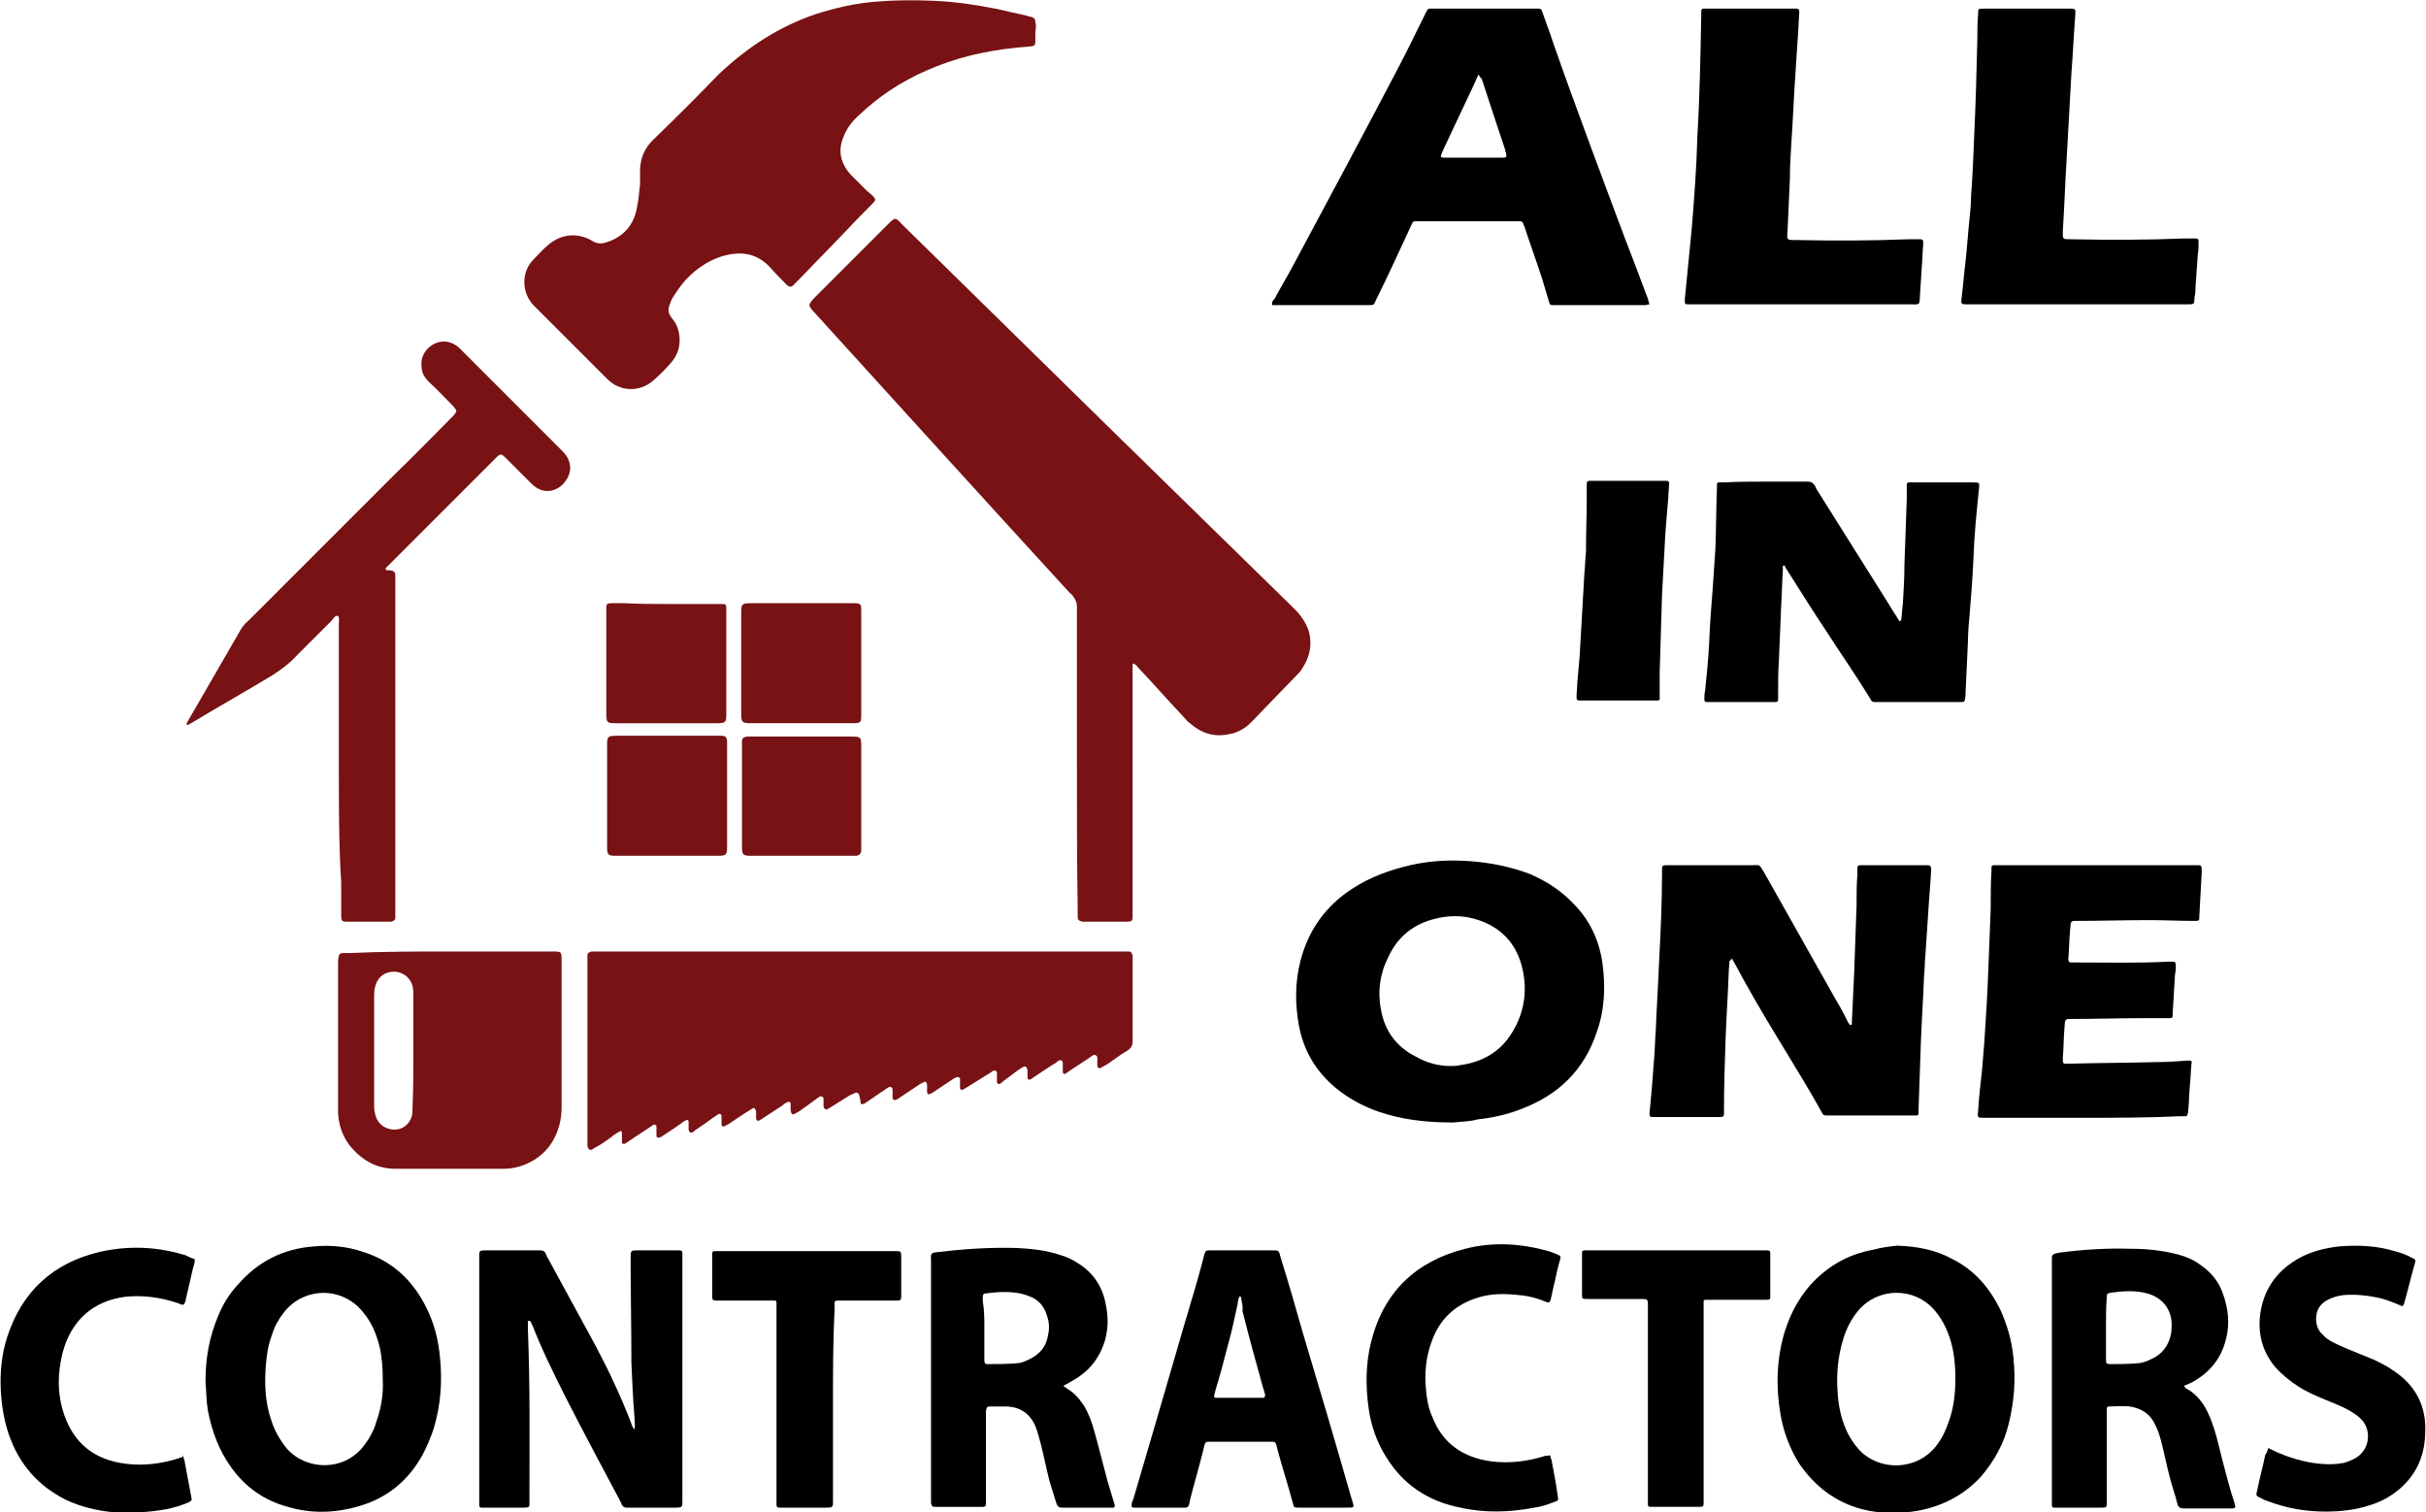 <?xml version="1.0" encoding="utf-8"?>
<!-- Generator: Adobe Illustrator 25.4.1, SVG Export Plug-In . SVG Version: 6.00 Build 0)  -->
<svg version="1.1" id="Layer_1" xmlns="http://www.w3.org/2000/svg" xmlns:xlink="http://www.w3.org/1999/xlink" x="0px" y="0px"
	 viewBox="0 0 309.3 192.8" style="enable-background:new 0 0 309.3 192.8;" xml:space="preserve">
<style type="text/css">
	.st0{fill:#781215;}
</style>
<path class="st0" d="M137.3,97c0-6.3,0-12.7,0-19c0-0.2,0-0.5,0-0.7c0-0.5-0.2-0.9-0.5-1.3c-0.1-0.1-0.2-0.3-0.4-0.4
	c-10.9-11.9-21.7-23.8-32.6-35.8c-0.8-0.9-0.8-0.9,0-1.8c3.2-3.2,6.3-6.3,9.5-9.5c0.8-0.8,0.9-0.8,1.6,0
	c8.9,8.7,17.7,17.4,26.6,26.1c7.7,7.5,15.3,15,23,22.5c0.3,0.3,0.6,0.6,0.9,0.9c0.7,0.8,1.2,1.6,1.5,2.6c0.4,1.6,0.1,3.1-0.8,4.5
	c-0.2,0.4-0.5,0.7-0.8,1c-1.9,2-3.9,4-5.8,6c-0.8,0.8-1.7,1.3-2.8,1.5c-1.9,0.4-3.5-0.1-5-1.4c-0.3-0.2-0.5-0.5-0.7-0.7
	c-2-2.1-3.9-4.3-5.9-6.4c-0.1-0.1-0.2-0.3-0.4-0.4c-0.1-0.1-0.2-0.1-0.2-0.1c-0.1,0-0.1,0.1-0.1,0.2c0,0.2,0,0.4,0,0.6
	c0,10.2,0,20.3,0,30.5c0,0.3,0,0.6,0,0.9c0,0.6-0.1,0.7-0.7,0.7c-0.2,0-0.4,0-0.6,0c-1.5,0-3.1,0-4.6,0c-0.2,0-0.3,0-0.5,0
	c-0.4-0.1-0.6-0.2-0.6-0.6c0-0.3,0-0.6,0-0.9C137.3,109.8,137.3,103.4,137.3,97C137.3,97,137.3,97,137.3,97z"/>
<path class="st0" d="M109.5,121.3c11.3,0,22.6,0,33.8,0c0.2,0,0.4,0,0.6,0c0.3,0,0.4,0.2,0.5,0.5c0,0.2,0,0.4,0,0.6
	c0,3.3,0,6.7,0,10c0,0.1,0,0.2,0,0.4c0,0.5-0.2,0.8-0.6,1.1c-0.7,0.4-1.4,0.9-2.1,1.4c-0.4,0.3-0.9,0.6-1.3,0.8
	c-0.3,0.2-0.5,0-0.5-0.3c0-0.3,0-0.7,0-1c0-0.2-0.3-0.4-0.5-0.3c-0.1,0.1-0.2,0.1-0.3,0.2c-1,0.7-2,1.3-3,2
	c-0.1,0.1-0.2,0.1-0.3,0.2c-0.1,0.1-0.3-0.1-0.3-0.2c0-0.2,0-0.4,0-0.6c0-0.2,0-0.4,0-0.6c0-0.3-0.3-0.4-0.5-0.3
	c-0.1,0.1-0.3,0.2-0.4,0.3c-1,0.6-2,1.3-2.9,1.9c-0.1,0.1-0.2,0.1-0.3,0.2c-0.2,0.1-0.4,0-0.4-0.2c0-0.2,0-0.3,0-0.5
	c0-0.1,0-0.3,0-0.4c0-0.2-0.1-0.4-0.2-0.5c-0.2-0.1-0.3,0-0.5,0.1c-0.8,0.5-1.5,1.1-2.2,1.6c-0.2,0.1-0.3,0.3-0.5,0.4
	c-0.3,0.2-0.5,0.1-0.5-0.3c0-0.2,0-0.4,0-0.6c0-0.3,0.1-0.6-0.2-0.7c-0.3-0.1-0.5,0.2-0.7,0.3c-1,0.6-1.9,1.2-2.9,1.8
	c-0.2,0.1-0.3,0.2-0.5,0.3c-0.2,0.1-0.4,0-0.4-0.2c0-0.2,0-0.5,0-0.7c0-0.2,0-0.3,0-0.5c0-0.1-0.2-0.2-0.4-0.2
	c-0.1,0.1-0.3,0.1-0.4,0.2c-0.9,0.6-1.8,1.2-2.7,1.8c-0.1,0.1-0.2,0.1-0.2,0.1c-0.3,0.2-0.5,0.1-0.5-0.2c0-0.3,0-0.6,0-0.8
	c0-0.1,0-0.3-0.1-0.4c0-0.1-0.2-0.1-0.2-0.1c-0.2,0.1-0.4,0.2-0.6,0.3c-0.9,0.6-1.8,1.2-2.7,1.8c-0.1,0.1-0.3,0.2-0.4,0.2
	c-0.1,0.1-0.4,0-0.4-0.2c0-0.4,0-0.7,0-1.1c0-0.3-0.3-0.4-0.5-0.3c-0.3,0.2-0.6,0.4-0.9,0.6c-0.6,0.4-1.3,0.9-1.9,1.3
	c-0.1,0.1-0.2,0.1-0.3,0.2c-0.3,0.1-0.5,0.1-0.5-0.2c0-0.2,0-0.4-0.1-0.6c0-0.1,0-0.2-0.1-0.4c-0.1-0.2-0.2-0.2-0.4-0.2
	c-0.2,0.1-0.4,0.2-0.7,0.3c-0.8,0.5-1.6,1-2.4,1.5c-0.2,0.1-0.3,0.2-0.5,0.3c-0.2,0.1-0.4,0-0.5-0.3c0-0.3,0-0.7,0-1
	c0-0.3-0.3-0.4-0.5-0.3c-0.6,0.4-1.2,0.9-1.8,1.3c-0.4,0.3-0.8,0.6-1.2,0.8c-0.5,0.3-0.6,0.2-0.7-0.4c0-0.3,0-0.6,0-0.8
	c0-0.2-0.2-0.3-0.4-0.2c-0.2,0.1-0.4,0.2-0.6,0.4c-0.9,0.6-1.7,1.1-2.6,1.7c-0.1,0.1-0.2,0.1-0.3,0.2c-0.3,0.2-0.5,0-0.5-0.3
	c0-0.3,0-0.6,0-0.8c0-0.1-0.1-0.3-0.2-0.4c-0.1-0.1-0.3,0-0.4,0.1c-1,0.6-2,1.3-2.9,1.9c-0.2,0.1-0.4,0.2-0.6,0.3
	c-0.1,0.1-0.3-0.1-0.3-0.2c0-0.3,0-0.7,0-1c0-0.4-0.2-0.5-0.5-0.3c-0.8,0.5-1.5,1.1-2.3,1.6c-0.3,0.2-0.6,0.4-0.8,0.6
	c-0.3,0.2-0.5,0.1-0.6-0.3c0-0.3,0-0.7,0-1c0-0.2-0.2-0.3-0.3-0.2c-0.2,0.1-0.4,0.2-0.5,0.3c-0.8,0.6-1.6,1.1-2.5,1.7
	c-0.1,0.1-0.3,0.2-0.4,0.2c-0.2,0.1-0.4,0-0.4-0.2c0-0.2,0-0.5,0-0.7c0-0.2,0-0.3,0-0.5c0-0.2-0.3-0.3-0.4-0.2
	c-0.1,0.1-0.2,0.1-0.3,0.2c-1,0.7-2,1.3-3,2c-0.1,0.1-0.2,0.1-0.3,0.2c-0.2,0.1-0.4,0-0.4-0.2c0-0.4,0-0.7,0-1.1
	c0-0.3-0.1-0.4-0.4-0.2c-0.3,0.2-0.7,0.4-1,0.7c-0.7,0.5-1.4,1-2.2,1.4c-0.1,0.1-0.3,0.2-0.4,0.2c-0.1,0-0.2-0.1-0.3-0.2
	c-0.1-0.1,0-0.2-0.1-0.3c0-0.2,0-0.4,0-0.6c0-7.7,0-15.3,0-23c0-0.2,0-0.5,0-0.7c0-0.3,0.2-0.4,0.5-0.5c0.2,0,0.4,0,0.6,0
	C86.8,121.3,98.1,121.3,109.5,121.3C109.5,121.3,109.5,121.3,109.5,121.3z"/>
<path class="st0" d="M132,4c0,0.5,0,0.9,0,1.4c0,0.3-0.2,0.5-0.5,0.5c-0.7,0.1-1.4,0.1-2.1,0.2c-3.9,0.4-7.7,1.3-11.3,2.9
	c-3.2,1.4-6.1,3.3-8.6,5.7c-0.8,0.7-1.5,1.6-1.9,2.6c-0.8,1.8-0.5,3.4,0.8,4.9c0.7,0.7,1.4,1.4,2.1,2.1c0.2,0.2,0.5,0.4,0.7,0.6
	c0.5,0.5,0.5,0.6,0,1.1c-1.1,1.1-2.2,2.2-3.2,3.3c-2.1,2.2-4.2,4.3-6.3,6.5c-0.2,0.2-0.4,0.4-0.6,0.6c-0.2,0.2-0.4,0.2-0.7,0
	c-0.1-0.1-0.3-0.3-0.4-0.4c-0.6-0.6-1.2-1.2-1.8-1.9c-1.4-1.5-3-2-5-1.7c-2.3,0.4-4.2,1.6-5.8,3.3c-0.6,0.7-1.1,1.4-1.6,2.2
	c-0.2,0.3-0.3,0.6-0.4,0.9c-0.3,0.7-0.2,1.2,0.3,1.8c0.5,0.6,0.8,1.3,0.9,2.1c0.2,1.4-0.2,2.6-1.1,3.6c-0.7,0.8-1.4,1.5-2.2,2.2
	c-1.7,1.5-4.2,1.5-5.9-0.2c-3.1-3.1-6.2-6.2-9.3-9.3c-1.6-1.6-1.7-4.3-0.1-5.9c0.6-0.6,1.2-1.3,1.8-1.8c1.7-1.5,3.8-1.7,5.7-0.6
	c0.6,0.4,1.2,0.4,1.8,0.2c2.2-0.7,3.5-2.2,3.9-4.4c0.2-1,0.3-2,0.4-3c0-0.6,0-1.1,0-1.7c0-1.6,0.6-3,1.8-4.1
	c2.8-2.7,5.5-5.4,8.2-8.2C95.3,6,99.3,3.4,104,1.8c2.5-0.8,5.1-1.4,7.8-1.6c2.4-0.2,4.8-0.2,7.2-0.1c2.7,0.1,5.3,0.5,7.9,1
	c1.3,0.3,2.7,0.6,4,0.9c0.2,0.1,0.5,0.1,0.7,0.2c0.3,0.1,0.4,0.3,0.4,0.6C132.1,3.2,132.1,3.6,132,4C132.1,4,132,4,132,4z"/>
<path d="M210.3,38.8c-0.2,0-0.4,0.1-0.6,0.1c-3.8,0-7.6,0-11.4,0c-0.1,0-0.2,0-0.3,0c-0.4,0-0.4-0.1-0.5-0.4c-0.3-1-0.6-2-0.9-3
	c-0.7-2.2-1.5-4.3-2.2-6.5c-0.1-0.2-0.1-0.3-0.2-0.5c-0.1-0.2-0.2-0.3-0.4-0.3c-0.2,0-0.4,0-0.6,0c-4.1,0-8.2,0-12.2,0
	c-0.9,0-0.8-0.1-1.2,0.8c-1.4,3-2.8,6.1-4.3,9.1c-0.4,0.8-0.2,0.8-1.1,0.8c-3.9,0-7.7,0-11.6,0c-0.2,0-0.4,0-0.6,0
	c-0.1-0.4,0.1-0.6,0.3-0.8c0.8-1.5,1.7-3,2.5-4.5c4.5-8.4,9-16.8,13.4-25.2c1.1-2.1,2.1-4.2,3.2-6.4c0.1-0.2,0.2-0.4,0.3-0.6
	c0.1-0.2,0.2-0.3,0.4-0.3c0.2,0,0.4,0,0.6,0c4.3,0,8.6,0,12.9,0c0,0,0.1,0,0.1,0c0.6,0,0.6,0,0.8,0.6c0.4,1.2,0.9,2.4,1.3,3.7
	c2.9,8.3,6,16.5,9.1,24.8c1,2.6,2,5.2,3,7.9C210.1,38.2,210.2,38.5,210.3,38.8z M188.5,9.5c-0.2,0.4-0.3,0.6-0.4,0.9
	c-1.1,2.3-2.2,4.7-3.3,7c-0.3,0.7-0.7,1.4-1,2.2c-0.2,0.4-0.1,0.5,0.3,0.5c2.5,0,5,0,7.5,0c0.5,0,0.5-0.1,0.4-0.6
	c0-0.1-0.1-0.2-0.1-0.4c-1-3-2-6-3-9.1C188.7,9.9,188.7,9.8,188.5,9.5z"/>
<path d="M220.5,122.5c0,0.5-0.1,1-0.1,1.5c-0.1,2.8-0.3,5.7-0.4,8.5c-0.1,3-0.2,5.9-0.2,8.9c0,1.1,0.1,1-1.1,1c-2.4,0-4.9,0-7.3,0
	c-0.3,0-0.6,0-0.8,0c-0.2,0-0.3-0.1-0.3-0.4c0.1-1.1,0.2-2.2,0.3-3.3c0.1-1.3,0.2-2.6,0.3-3.9c0.1-1.1,0.1-2.3,0.2-3.4
	c0.1-2.8,0.3-5.6,0.4-8.3c0.2-3.9,0.4-7.9,0.4-11.9c0-0.2,0-0.3,0-0.5c0-0.3,0.1-0.4,0.5-0.4c1.1,0,2.1,0,3.2,0c2.6,0,5.1,0,7.7,0
	c1.2,0,0.9-0.2,1.6,0.9c3.1,5.5,6.2,11,9.3,16.5c0.5,0.8,0.9,1.6,1.3,2.4c0.1,0.2,0.2,0.4,0.4,0.6c0.3-0.1,0.2-0.2,0.2-0.4
	c0.1-2.1,0.2-4.3,0.3-6.4c0.1-2.8,0.2-5.7,0.3-8.5c0-1.3,0-2.6,0.1-3.9c0-0.2,0-0.5,0-0.7c0-0.5,0.1-0.5,0.6-0.5c0.7,0,1.5,0,2.2,0
	c1.9,0,3.9,0,5.8,0c0.8,0,0.8,0,0.8,0.8c-0.1,1.9-0.3,3.9-0.4,5.8c-0.1,1.5-0.2,3-0.3,4.5c-0.1,1-0.1,2.1-0.2,3.1
	c-0.1,2.8-0.3,5.6-0.4,8.4c-0.1,2.9-0.2,5.7-0.3,8.6c0,0.2,0,0.3,0,0.5c0,0.1-0.1,0.2-0.2,0.2c-0.2,0-0.4,0-0.6,0c-3.5,0-7,0-10.6,0
	c-0.1,0-0.2,0-0.4,0c-0.2,0-0.4-0.1-0.5-0.3c0-0.1-0.1-0.2-0.1-0.2c-1.7-3.1-3.6-6.1-5.4-9.1c-2-3.3-3.9-6.5-5.7-9.9
	c-0.1-0.2-0.2-0.3-0.3-0.5C220.6,122.5,220.5,122.5,220.5,122.5z"/>
<path class="st0" d="M43.2,97.9c0-6.1,0-12.2,0-18.4c0-0.3,0.1-0.7-0.1-1c-0.5,0-0.6,0.4-0.8,0.6c-1.5,1.5-3,3-4.5,4.5
	c-0.9,1-2,1.8-3.1,2.5c-3.3,2-6.7,3.9-10,5.9c-0.2,0.1-0.5,0.3-0.7,0.4c0,0-0.1,0-0.2,0c0,0,0-0.1,0-0.2c0.1-0.2,0.3-0.5,0.4-0.7
	c2.1-3.6,4.2-7.3,6.3-10.9c0.3-0.6,0.7-1.1,1.2-1.5c6.3-6.3,12.5-12.5,18.8-18.8c2.3-2.2,4.5-4.5,6.8-6.8c0.2-0.2,0.3-0.3,0.5-0.5
	c0.5-0.6,0.5-0.6,0-1.2c-1-1-2-2.1-3.1-3.1c-0.4-0.4-0.8-0.9-0.9-1.5c-0.1-0.5-0.1-1,0-1.5c0.5-1.8,2.9-3.1,4.8-1.3
	c0.6,0.6,1.3,1.3,1.9,1.9c3.7,3.7,7.3,7.3,11,11c0.3,0.3,0.5,0.5,0.7,0.8c0.8,1.2,0.6,2.5-0.4,3.6c-1,1-2.4,1.2-3.5,0.4
	c-0.3-0.2-0.5-0.4-0.7-0.6c-1-1-2.1-2.1-3.1-3.1c-0.6-0.6-0.7-0.6-1.3,0c-4.5,4.5-9,9-13.6,13.6c-0.1,0.1-0.3,0.3-0.4,0.4
	c-0.1,0.1,0,0.3,0.1,0.3c0.1,0,0.2,0,0.4,0c0.6,0.1,0.7,0.2,0.7,0.8c0,1.6,0,3.2,0,4.7c0,12.5,0,25,0,37.5c0,0.4,0,0.9,0,1.3
	c0,0.3-0.2,0.4-0.5,0.5c-0.2,0-0.4,0-0.6,0c-1.6,0-3.2,0-4.8,0c-0.1,0-0.2,0-0.3,0c-0.6,0-0.7-0.1-0.7-0.8c0-1.4,0-2.8,0-4.2
	C43.2,107.8,43.2,102.8,43.2,97.9C43.2,97.9,43.2,97.9,43.2,97.9z"/>
<path d="M185.3,143.1c-3.7,0-6.7-0.4-9.6-1.4c-2-0.7-3.8-1.7-5.4-3c-2.5-2.1-4.1-4.7-4.7-8c-0.5-2.7-0.5-5.5,0.2-8.2
	c1-3.9,3.2-7,6.6-9.2c2.3-1.5,4.8-2.4,7.4-3c2.6-0.6,5.2-0.7,7.8-0.5c2.5,0.2,5,0.7,7.4,1.6c2.1,0.9,4,2.1,5.6,3.8
	c2.1,2.1,3.3,4.7,3.7,7.6c0.4,2.9,0.3,5.9-0.7,8.7c-1.6,4.9-4.9,8.1-9.7,9.9c-1.8,0.7-3.6,1.1-5.5,1.3
	C187.4,143,186,143,185.3,143.1z M184.9,135.9c0.4,0,0.8,0,1.2-0.1c2.9-0.4,5.2-1.7,6.7-4.2c1.6-2.6,2-5.5,1.2-8.5
	c-0.8-3-2.8-5-5.8-5.9c-1.3-0.4-2.7-0.5-4.1-0.3c-3.3,0.5-5.7,2.1-7.1,5.1c-1.1,2.2-1.4,4.5-0.9,6.9c0.5,2.6,2,4.6,4.4,5.8
	C181.9,135.5,183.4,135.9,184.9,135.9z"/>
<path d="M225,61.4c1.4,0,2.8,0,4.3,0c0.4,0,0.8,0,1.2,0c0.3,0,0.6,0.1,0.8,0.4c0.1,0.1,0.2,0.3,0.2,0.4c3.1,4.9,6.2,9.9,9.3,14.8
	c0.4,0.7,0.9,1.4,1.3,2.1c0,0,0.1,0.1,0.1,0.1c0.1,0,0.1-0.1,0.2-0.2c0.1-0.7,0.1-1.4,0.2-2c0.1-1.6,0.2-3.3,0.2-4.9
	c0.1-2.8,0.2-5.6,0.3-8.4c0-0.6,0-1.3,0-1.9c0-0.2,0.1-0.3,0.3-0.3c0.2,0,0.3,0,0.5,0c2.5,0,5.1,0,7.6,0c0.9,0,0.9,0,0.8,0.9
	c-0.3,2.9-0.6,5.8-0.7,8.8c-0.1,2.4-0.3,4.9-0.5,7.3c-0.1,1.1-0.2,2.2-0.2,3.3c-0.1,2.1-0.2,4.3-0.3,6.4c0,0.3,0,0.7-0.1,1
	c0,0.2-0.1,0.3-0.4,0.3c-0.2,0-0.4,0-0.6,0c-3.4,0-6.7,0-10.1,0c-0.1,0-0.2,0-0.4,0c-0.2,0-0.4-0.1-0.5-0.3c0-0.1-0.1-0.2-0.1-0.2
	c-1.7-2.8-3.6-5.5-5.4-8.3c-1.8-2.7-3.5-5.4-5.2-8.1c-0.1-0.1-0.2-0.3-0.2-0.4c0-0.1-0.2-0.1-0.2-0.1c-0.1,0-0.1,0.1-0.1,0.2
	c0,0.2,0,0.3,0,0.5c-0.1,1.4-0.1,2.8-0.2,4.2c-0.1,2.4-0.2,4.8-0.3,7.2c-0.1,1.4-0.1,2.8-0.1,4.3c0,0.2,0,0.5,0,0.7
	c0,0.2-0.1,0.3-0.3,0.3c-0.2,0-0.3,0-0.5,0c-2.6,0-5.2,0-7.8,0c-0.2,0-0.3,0-0.5,0c-0.2,0-0.3-0.1-0.3-0.3c0-0.4,0-0.8,0.1-1.2
	c0.2-2,0.4-3.9,0.5-5.9c0.1-2.5,0.3-5.1,0.5-7.6c0.1-1.5,0.2-3,0.3-4.5c0.1-2.6,0.1-5.2,0.2-7.8c0-0.2,0-0.3,0-0.5
	c0-0.1,0.1-0.2,0.2-0.2c0.2,0,0.5,0,0.7,0C221.6,61.4,223.3,61.4,225,61.4C225,61.4,225,61.4,225,61.4z"/>
<path class="st0" d="M57.5,121.3c4.1,0,8.2,0,12.3,0c0.2,0,0.4,0,0.6,0c1.2,0,1.2,0,1.2,1.2c0,6.2,0,12.5,0,18.7
	c0,0.8-0.1,1.5-0.3,2.3c-0.6,2.1-1.8,3.7-3.8,4.7c-1,0.5-2.1,0.8-3.3,0.8c-4.6,0-9.2,0-13.8,0c-2.3,0-4.1-1-5.6-2.7
	c-1.1-1.3-1.6-2.8-1.7-4.4c0-0.2,0-0.5,0-0.7c0-6.1,0-12.2,0-18.3c0-0.3,0-0.7,0.1-1c0-0.2,0.2-0.4,0.4-0.4c0.3,0,0.6,0,0.9,0
	C49,121.3,53.2,121.3,57.5,121.3z M52.7,134C52.7,134,52.7,134,52.7,134c0-2.4,0-4.8,0-7.1c0-0.5,0-1-0.2-1.5
	c-0.5-1.2-1.8-1.8-3.1-1.4c-0.9,0.3-1.4,1-1.6,1.9c-0.1,0.4-0.1,0.9-0.1,1.3c0,4.5,0,9.1,0,13.6c0,0.4,0,0.7,0.1,1.1
	c0.2,1.2,1.1,2,2.3,2.1c1.1,0.1,2.1-0.6,2.4-1.7c0.1-0.4,0.1-0.8,0.1-1.2C52.7,138.8,52.7,136.4,52.7,134z"/>
<path d="M265.5,142.5c-4.2,0-8.3,0-12.5,0c-0.9,0-0.9,0-0.8-0.9c0.1-1.7,0.3-3.4,0.5-5.2c0.1-1.2,0.2-2.5,0.3-3.7
	c0.2-3.1,0.4-6.1,0.5-9.2c0.1-2.5,0.2-5.1,0.3-7.6c0-1.6,0-3.3,0.1-4.9c0-0.1,0-0.2,0-0.4c0-0.2,0.1-0.3,0.3-0.3c0.3,0,0.6,0,0.8,0
	c4.7,0,9.4,0,14.1,0c3.5,0,7,0,10.6,0c1.1,0,1-0.1,1,1c-0.1,1.8-0.2,3.6-0.3,5.5c0,0.6,0,0.6-0.7,0.6c-1.9,0-3.8-0.1-5.7-0.1
	c-3.1,0-6.2,0.1-9.3,0.1c-0.1,0-0.2,0-0.3,0c-0.2,0-0.3,0.1-0.4,0.3c0,0.4-0.1,0.8-0.1,1.2c-0.1,1.1-0.1,2.2-0.2,3.3
	c0,0.4,0.1,0.5,0.4,0.5c0.2,0,0.5,0,0.7,0c3.9,0,7.7,0.1,11.6-0.1c0.2,0,0.4,0,0.6,0c0.3,0,0.4,0.1,0.4,0.5c0,0.4,0,0.7-0.1,1.1
	c-0.1,1.7-0.2,3.3-0.3,5c0,0.6,0,0.6-0.6,0.6c-1.2,0-2.3,0-3.5,0c-2.8,0-5.7,0.1-8.5,0.1c-1.2,0-1.1-0.1-1.2,1.2
	c-0.1,1.2-0.1,2.5-0.2,3.7c0,0.2,0,0.3,0,0.5c0,0.2,0.1,0.3,0.3,0.3c0.2,0,0.4,0,0.6,0c3.7-0.1,7.4-0.1,11-0.2
	c1.4,0,2.7-0.1,4.1-0.2c0.4,0,0.5,0.1,0.4,0.4c-0.1,0.9-0.1,1.8-0.2,2.7c-0.1,1-0.1,2.1-0.2,3.1c0,0.2,0,0.4-0.1,0.6
	c0,0.2-0.1,0.3-0.3,0.3c-0.2,0-0.4,0-0.6,0C273.8,142.5,269.7,142.5,265.5,142.5C265.5,142.5,265.5,142.5,265.5,142.5z"/>
<path d="M67.3,168.4c0,0.3,0,0.7,0,1c0.3,7.3,0.2,14.5,0.2,21.8c0,1,0.1,1-0.9,1c-1.5,0-3.1,0-4.6,0c-0.2,0-0.4,0-0.6,0
	c-0.2,0-0.3-0.1-0.3-0.3c0-0.2,0-0.5,0-0.7c0-10.2,0-20.5,0-30.7c0-1.1-0.1-1.1,1-1.1c2.1,0,4.2,0,6.3,0c0.1,0,0.2,0,0.4,0
	c0.4,0,0.7,0.1,0.8,0.5c0.1,0.1,0.1,0.3,0.2,0.4c2,3.7,4.1,7.5,6.1,11.2c1.7,3.2,3.3,6.6,4.6,10c0.1,0.2,0.1,0.5,0.4,0.7
	c0.1-0.5,0-0.9,0-1.4c-0.2-2.4-0.3-4.7-0.4-7.1c0-4.4-0.1-8.9-0.1-13.3c0-1,0-1,1-1c1.5,0,3.1,0,4.6,0c0.2,0,0.4,0,0.6,0
	c0.3,0,0.4,0.1,0.4,0.4c0,0.2,0,0.5,0,0.7c0,10.2,0,20.3,0,30.5c0,1.2,0.1,1.2-1.1,1.2c-1.8,0-3.6,0-5.4,0c-0.2,0-0.5,0-0.7,0
	c-0.1,0-0.3-0.1-0.4-0.2c-0.1-0.1-0.2-0.3-0.2-0.4c-2.4-4.5-4.8-9-7.1-13.5c-1.5-3-3-6-4.2-9.1c-0.1-0.2-0.2-0.4-0.3-0.6
	C67.4,168.4,67.4,168.4,67.3,168.4z"/>
<path d="M229.6,38.8c-4.6,0-9.3,0-13.9,0c-0.1,0-0.2,0-0.3,0c-0.6,0-0.6,0-0.6-0.6c0.3-3.1,0.6-6.1,0.9-9.2
	c0.3-3.8,0.6-7.6,0.7-11.4c0.3-5.2,0.4-10.4,0.5-15.6c0-0.2,0-0.4,0-0.6c0-0.2,0.1-0.3,0.3-0.3c0.2,0,0.4,0,0.6,0
	c3.6,0,7.1,0,10.7,0c0.2,0,0.3,0,0.5,0c0.3,0,0.4,0.1,0.4,0.5c-0.1,1.1-0.1,2.2-0.2,3.3c-0.1,1.5-0.2,3.1-0.3,4.6
	c-0.2,2.8-0.3,5.7-0.5,8.5c-0.1,1.6-0.2,3.2-0.2,4.8c-0.1,2.2-0.2,4.4-0.3,6.7c-0.1,1.1-0.1,1.1,1,1.1c4.8,0.1,9.6,0.1,14.5-0.1
	c0.5,0,0.9,0,1.4,0c0.3,0,0.4,0.1,0.4,0.4c0,0.6-0.1,1.3-0.1,1.9c-0.1,1.5-0.2,3.1-0.3,4.6c-0.1,1.6,0.1,1.4-1.4,1.4
	C238.6,38.8,234.1,38.8,229.6,38.8C229.6,38.8,229.6,38.8,229.6,38.8z"/>
<path d="M264.9,38.8c-4.7,0-9.3,0-14,0c-0.9,0-0.9,0-0.8-0.9c0.2-1.5,0.3-3.1,0.5-4.6c0.2-1.8,0.3-3.6,0.5-5.4
	c0.1-1,0.2-1.9,0.2-2.9c0.2-2.6,0.3-5.2,0.4-7.8c0.2-4.1,0.3-8.2,0.4-12.3c0-1,0-2.1,0.1-3.1c0-0.7,0-0.7,0.7-0.7c1.2,0,2.4,0,3.6,0
	c2.4,0,4.8,0,7.2,0c0.1,0,0.2,0,0.3,0c0.6,0,0.6,0.1,0.6,0.6c-0.2,2.5-0.3,5-0.5,7.5c-0.2,3.6-0.4,7.2-0.6,10.8
	c-0.2,3.1-0.3,6.3-0.5,9.4c0,0,0,0.1,0,0.1c0,1-0.1,1,1,1c4.8,0.1,9.6,0.1,14.5-0.1c0.5,0,0.9,0,1.4,0c0.3,0,0.4,0.1,0.4,0.4
	c0,0.6,0,1.1-0.1,1.7c-0.1,1.4-0.2,2.9-0.3,4.3c0,0.3,0,0.7-0.1,1c-0.1,1,0.1,1-1,1C274.1,38.8,269.5,38.8,264.9,38.8z"/>
<path d="M26.2,176.1c0-3,0.5-5.7,1.6-8.3c0.6-1.5,1.4-2.8,2.5-4c2.6-3,5.8-4.6,9.7-4.9c2.1-0.2,4.3,0,6.3,0.7
	c3.8,1.2,6.4,3.7,8.1,7.2c1,2,1.5,4.1,1.7,6.3c0.3,3,0.1,6-0.8,9c-0.4,1.2-0.9,2.4-1.5,3.5c-1.8,3.2-4.5,5.4-8,6.4
	c-3,0.9-6.1,1-9.1,0.1c-3-0.8-5.4-2.5-7.2-5c-1.6-2.2-2.5-4.7-3-7.3C26.3,178.6,26.3,177.3,26.2,176.1z M48.8,175.9
	c0-1.5-0.1-2.9-0.4-4.2c-0.4-1.6-1-3.1-2.1-4.4c-2.6-3.3-7.5-3.3-10.1,0c-0.7,0.9-1.2,1.8-1.5,2.8c-0.5,1.3-0.7,2.6-0.8,3.9
	c-0.2,2.4-0.1,4.8,0.7,7.1c0.4,1.3,1.1,2.5,2,3.6c2.5,2.8,7.3,2.9,9.8-0.4c0.7-0.9,1.3-2,1.6-3.1C48.6,179.5,48.9,177.7,48.8,175.9z
	"/>
<path d="M241.9,158.8c2.5,0.1,4.8,0.5,7,1.7c2.8,1.4,4.7,3.6,6.1,6.4c0.9,2,1.5,4,1.7,6.2c0.3,2.8,0.1,5.6-0.6,8.4
	c-0.6,2.5-1.8,4.7-3.5,6.7c-2.2,2.4-4.9,3.8-8.1,4.4c-2.4,0.4-4.7,0.4-7.1-0.2c-3.4-0.9-6-2.9-8-5.8c-1.2-1.9-2-4-2.4-6.3
	c-0.6-3.5-0.5-7,0.5-10.4c0.8-2.6,2.1-5,4.1-6.9c2.1-2,4.5-3.2,7.3-3.7C240,159,241,158.9,241.9,158.8z M249.3,175.7
	c0-1.3-0.1-2.7-0.4-4c-0.4-1.7-1.1-3.3-2.2-4.6c-2.6-3.1-7.3-3-9.8,0c-0.9,1.1-1.5,2.3-1.9,3.6c-0.7,2.3-0.9,4.6-0.7,7
	c0.1,1.5,0.4,3,1,4.4c0.4,1,1,1.9,1.7,2.7c2.5,2.7,7.2,2.8,9.8-0.4c0.8-1,1.3-2.1,1.7-3.3C249.1,179.4,249.3,177.6,249.3,175.7z"/>
<path d="M135.6,176.7c0.1,0.1,0.3,0.2,0.4,0.3c0.9,0.5,1.6,1.3,2.2,2.2c0.6,1,1,2.1,1.3,3.2c0.6,2.1,1.1,4.2,1.7,6.4
	c0.3,1,0.6,2,0.9,3c0.1,0.2,0,0.4-0.2,0.4c-0.2,0-0.3,0-0.5,0c-1.9,0-3.8,0-5.7,0c-0.1,0-0.2,0-0.3,0c-0.4,0-0.6-0.2-0.7-0.5
	c-0.3-1-0.6-1.9-0.9-2.9c-0.4-1.6-0.7-3.1-1.1-4.7c-0.2-0.8-0.4-1.5-0.7-2.3c-0.7-1.6-1.9-2.4-3.6-2.5c-0.7,0-1.4,0-2.1,0
	c-0.5,0-0.5,0.1-0.6,0.6c0,0.2,0,0.4,0,0.6c0,3.5,0,6.9,0,10.4c0,0.2,0,0.5,0,0.7c0,0.5-0.1,0.5-0.6,0.5c-0.2,0-0.4,0-0.6,0
	c-1.5,0-3.1,0-4.6,0c-0.2,0-0.4,0-0.6,0c-0.5,0-0.5-0.1-0.6-0.5c0-0.2,0-0.4,0-0.6c0-10.1,0-20.1,0-30.2c0-1-0.2-1.1,1.1-1.2
	c3.3-0.4,6.6-0.6,9.9-0.5c1.9,0.1,3.7,0.3,5.5,0.9c0.7,0.2,1.4,0.5,2,0.9c2.1,1.2,3.4,3.1,3.8,5.5c0.3,1.5,0.3,2.9-0.1,4.4
	c-0.7,2.4-2.1,4.1-4.3,5.3c-0.2,0.1-0.5,0.3-0.7,0.4C135.6,176.6,135.6,176.7,135.6,176.7z M125.5,169.3
	C125.5,169.3,125.5,169.3,125.5,169.3c0,1.4,0,2.7,0,4.1c0,0.4,0.1,0.5,0.4,0.5c1.2,0,2.4,0,3.6-0.1c0.7,0,1.3-0.3,1.9-0.6
	c1.2-0.6,2-1.6,2.2-2.9c0.2-0.8,0.2-1.7-0.1-2.5c-0.3-1.1-0.9-1.9-1.9-2.4c-0.5-0.2-1-0.4-1.5-0.5c-1.5-0.3-3-0.2-4.5,0
	c-0.2,0-0.3,0.2-0.3,0.4c0,0.2,0,0.4,0,0.6C125.5,167,125.5,168.2,125.5,169.3z"/>
<path d="M278.4,176.7c0.2,0.1,0.2,0.2,0.3,0.3c1.2,0.6,2.1,1.7,2.7,2.9c0.5,1,0.9,2.2,1.2,3.3c0.6,2.4,1.2,4.8,1.9,7.2
	c0.2,0.6,0.4,1.2,0.5,1.7c-0.1,0.2-0.3,0.2-0.5,0.2c-2,0-4.1,0-6.1,0c-0.5,0-0.7-0.2-0.8-0.6c-0.3-1.2-0.7-2.3-1-3.5
	c-0.4-1.5-0.7-3.1-1.1-4.6c-0.2-0.7-0.4-1.4-0.8-2.1c-0.6-1.3-1.8-2-3.2-2.2c-0.8-0.1-1.7,0-2.5,0c-0.4,0-0.4,0.1-0.4,0.5
	c0,0.2,0,0.5,0,0.7c0,3.6,0,7.1,0,10.7c0,1.1,0.1,1-1.1,1c-1.6,0-3.3,0-4.9,0c-0.2,0-0.5,0-0.7,0c-0.2,0-0.3-0.1-0.3-0.3
	c0-0.2,0-0.4,0-0.6c0-10.2,0-20.3,0-30.5c0-0.8-0.1-0.9,0.9-1.1c3-0.4,6.1-0.6,9.2-0.5c2,0,3.9,0.2,5.9,0.7c1.1,0.3,2.1,0.7,3,1.4
	c1.3,0.9,2.3,2.1,2.8,3.6c0.7,1.9,0.9,3.9,0.4,5.8c-0.6,2.5-2.1,4.3-4.3,5.5c-0.1,0.1-0.3,0.1-0.4,0.2
	C278.8,176.5,278.6,176.6,278.4,176.7z M268.5,169.4C268.5,169.4,268.5,169.4,268.5,169.4c0,1.3,0,2.7,0,4c0,0.4,0.1,0.5,0.5,0.5
	c1.1,0,2.3,0,3.4-0.1c0.6,0,1.2-0.2,1.8-0.5c1.4-0.6,2.3-1.7,2.6-3.3c0.1-0.7,0.1-1.3,0-2c-0.3-1.3-1-2.2-2.2-2.8
	c-0.4-0.2-0.8-0.3-1.2-0.4c-1.4-0.3-2.9-0.2-4.3,0c-0.4,0.1-0.5,0.1-0.5,0.5C268.5,166.7,268.5,168,268.5,169.4z"/>
<path d="M158.4,159.4c1.2,0,2.5,0,3.7,0c1.1,0,0.9,0,1.2,1c1,3.2,1.9,6.3,2.8,9.5c2.1,7,4.2,14.1,6.2,21.1c0.4,1.3,0.5,1.2-0.9,1.2
	c-1.8,0-3.5,0-5.3,0c-0.1,0-0.2,0-0.4,0c-0.8,0-0.7,0-0.9-0.7c-0.6-2.2-1.3-4.4-1.9-6.6c-0.1-0.3-0.1-0.5-0.2-0.8
	c-0.1-0.2-0.2-0.3-0.4-0.3c-0.2,0-0.3,0-0.5,0c-2.4,0-4.9,0-7.3,0c-0.2,0-0.3,0-0.5,0c-0.2,0-0.3,0.1-0.4,0.3
	c-0.1,0.4-0.2,0.8-0.3,1.2c-0.5,2-1.1,4-1.6,6c0,0.2-0.1,0.4-0.1,0.5c-0.1,0.3-0.2,0.4-0.5,0.4c-0.7,0-1.4,0-2.1,0
	c-1.3,0-2.5,0-3.8,0c-0.2,0-0.4,0-0.6,0c-0.3,0-0.4-0.1-0.3-0.5c0-0.2,0.1-0.4,0.2-0.6c2.2-7.5,4.4-15,6.6-22.6
	c0.8-2.7,1.6-5.3,2.3-8c0-0.1,0.1-0.3,0.1-0.4c0.2-0.7,0.2-0.7,0.9-0.7c1.1,0,2.2,0,3.2,0C157.9,159.4,158.1,159.4,158.4,159.4z
	 M158.2,165.3c-0.1,0-0.1,0-0.2,0c-0.1,0.3-0.2,0.6-0.2,0.9c-0.4,1.7-0.7,3.4-1.2,5.1c-0.5,1.9-1,3.9-1.6,5.8
	c-0.1,0.3-0.1,0.5-0.2,0.8c0,0.2,0,0.3,0.2,0.3c0.2,0,0.4,0,0.6,0c1.6,0,3.2,0,4.8,0c0.2,0,0.4,0,0.6,0c0.2,0,0.3-0.1,0.3-0.4
	c-0.1-0.3-0.2-0.7-0.3-1c-0.9-3.2-1.8-6.5-2.6-9.7C158.5,166.5,158.3,165.9,158.2,165.3z"/>
<path d="M289.2,184.6c0.2,0.1,0.4,0.2,0.6,0.3c1.9,0.9,3.9,1.5,5.9,1.7c1.1,0.1,2.1,0.1,3.1-0.1c0.4-0.1,0.9-0.3,1.3-0.5
	c2.2-1.1,2.3-3.9,0.8-5.2c-0.4-0.4-0.9-0.7-1.4-1c-0.9-0.5-1.9-0.9-2.9-1.3c-1.2-0.5-2.4-1-3.5-1.7c-1.1-0.7-2.1-1.5-3-2.5
	c-1.7-2-2.3-4.4-1.9-7c0.5-3.2,2.3-5.5,5.1-7c1.5-0.8,3.2-1.2,4.9-1.4c2.4-0.2,4.8-0.1,7.1,0.6c0.8,0.2,1.6,0.5,2.3,0.9
	c0.3,0.1,0.4,0.2,0.3,0.6c-0.5,1.7-0.9,3.5-1.4,5.2c-0.1,0.3-0.2,0.4-0.5,0.2c-1-0.4-1.9-0.8-3-1c-1.4-0.3-2.8-0.4-4.2-0.3
	c-0.8,0.1-1.5,0.3-2.2,0.7c-1,0.6-1.4,1.5-1.3,2.7c0.1,0.6,0.3,1.2,0.8,1.6c0.4,0.5,0.9,0.8,1.5,1.1c1,0.5,2,0.9,3,1.3
	c0.7,0.3,1.5,0.6,2.2,0.9c0.8,0.4,1.6,0.8,2.3,1.3c2.9,1.9,4.3,4.6,4.1,8.1c-0.1,3.3-1.5,5.9-4.3,7.8c-0.9,0.6-1.8,1-2.8,1.3
	c-1.8,0.6-3.7,0.8-5.6,0.8c-2.5,0-4.9-0.4-7.3-1.3c-0.3-0.1-0.6-0.2-0.9-0.4c-0.7-0.3-0.7-0.3-0.5-1.1c0.3-1.5,0.7-2.9,1-4.4
	C289,185.2,289.1,184.9,289.2,184.6z"/>
<path d="M197.6,185.5c0.1,0.2,0.1,0.4,0.2,0.6c0.3,1.5,0.6,3.1,0.8,4.6c0.1,0.6,0.1,0.6-0.5,0.8c-0.8,0.3-1.6,0.6-2.5,0.7
	c-3.1,0.6-6.3,0.7-9.4,0c-4.1-0.8-7.3-2.9-9.5-6.5c-1.2-1.9-1.9-4-2.2-6.1c-0.4-2.8-0.4-5.7,0.3-8.5c1.6-6.4,5.7-10.3,12-11.9
	c3.5-0.9,7.1-0.7,10.6,0.3c0.4,0.1,0.8,0.3,1.1,0.4c0.5,0.2,0.5,0.3,0.4,0.7c-0.3,1-0.5,1.9-0.7,2.9c-0.2,0.7-0.3,1.4-0.5,2.2
	c-0.1,0.3-0.2,0.4-0.5,0.3c-1.2-0.5-2.3-0.8-3.6-0.9c-1.7-0.2-3.5-0.2-5.1,0.3c-3,0.9-5,2.8-6,5.7c-0.7,1.9-0.9,4-0.7,6
	c0.1,1.2,0.3,2.4,0.8,3.5c1.3,3.4,3.9,5.2,7.5,5.7c2.4,0.3,4.7,0,6.9-0.7C197.2,185.6,197.4,185.6,197.6,185.5z"/>
<path d="M23.3,185.6c0.1,0.1,0.1,0.3,0.2,0.5c0.3,1.6,0.6,3.2,0.9,4.8c0.1,0.4,0,0.4-0.3,0.6c-0.9,0.4-1.9,0.7-2.9,0.9
	c-2.2,0.4-4.4,0.5-6.6,0.4c-2.2-0.2-4.3-0.7-6.2-1.6c-3.6-1.8-6-4.6-7.3-8.4c-0.6-1.8-0.9-3.7-1-5.6c-0.1-2.3,0.1-4.5,0.8-6.7
	c1.9-5.9,5.9-9.5,11.8-10.9c3.5-0.8,7.1-0.7,10.5,0.3c0.1,0,0.2,0.1,0.4,0.1c0.4,0.2,0.8,0.4,1.2,0.5c0.1,0.4-0.1,0.8-0.2,1.2
	c-0.3,1.3-0.6,2.6-0.9,3.9c0,0.1,0,0.2-0.1,0.4c-0.1,0.3-0.2,0.4-0.5,0.3c-0.2-0.1-0.3-0.1-0.5-0.2c-2.1-0.7-4.3-1-6.5-0.8
	c-4.2,0.5-7,3-8.1,7.1c-0.7,2.7-0.7,5.4,0.2,8c1.3,3.7,3.9,5.7,7.8,6.2c2.3,0.3,4.6,0,6.8-0.7c0.2-0.1,0.4-0.1,0.5-0.2
	C23.2,185.5,23.3,185.5,23.3,185.6z"/>
<path d="M106.2,179c0,4,0,8.1,0,12.1c0,1.1,0.1,1.1-1.1,1.1c-1.7,0-3.4,0-5.1,0c-0.2,0-0.4,0-0.6,0c-0.3,0-0.4-0.1-0.4-0.4
	c0-0.3,0-0.6,0-0.8c0-8,0-16.1,0-24.1c0-0.3,0-0.6,0-0.9c0-0.1-0.1-0.2-0.2-0.2c-0.2,0-0.5,0-0.7,0c-2.1,0-4.1,0-6.2,0
	c-0.2,0-0.4,0-0.6,0c-0.4,0-0.5-0.1-0.5-0.5c0-0.2,0-0.3,0-0.5c0-1.5,0-2.9,0-4.4c0-0.2,0-0.4,0-0.6c0-0.2,0.1-0.3,0.3-0.3
	c0.2,0,0.4,0,0.6,0c7.4,0,14.8,0,22.2,0c0.2,0,0.3,0,0.5,0c0.4,0,0.5,0.1,0.5,0.6c0,1.7,0,3.5,0,5.2c0,0.4-0.1,0.5-0.5,0.5
	c-0.7,0-1.5,0-2.2,0c-1.8,0-3.5,0-5.3,0c-0.5,0-0.5,0.1-0.5,0.5c0,0.2,0,0.5,0,0.7C106.2,170.9,106.2,175,106.2,179z"/>
<path d="M217.2,178.9c0,4,0,8,0,12c0,0.3,0,0.6,0,0.8c0,0.3-0.1,0.4-0.5,0.4c-1.3,0-2.6,0-3.9,0c-0.8,0-1.5,0-2.3,0
	c-0.4,0-0.4-0.1-0.4-0.4c0-0.3,0-0.6,0-0.9c0-8,0-15.9,0-23.9c0-1.4,0.1-1.3-1.2-1.3c-2,0-4.1,0-6.1,0c-0.1,0-0.2,0-0.4,0
	c-0.7,0-0.7,0-0.7-0.7c0-1.6,0-3.2,0-4.8c0-0.1,0-0.2,0-0.4c0-0.2,0.1-0.3,0.3-0.3c0.2,0,0.4,0,0.6,0c7.4,0,14.8,0,22.2,0
	c0.1,0,0.2,0,0.4,0c0.5,0,0.5,0.1,0.5,0.6c0,1.7,0,3.4,0,5.1c0,0.6,0,0.6-0.6,0.6c-1.1,0-2.2,0-3.3,0c-1.3,0-2.6,0-3.9,0
	c-0.2,0-0.3,0-0.5,0c-0.1,0-0.2,0.1-0.2,0.2c0,0.3,0,0.6,0,0.8C217.2,170.8,217.2,174.8,217.2,178.9z"/>
<path d="M202.2,70.4c0-2.4,0.1-4.6,0.1-6.9c0-0.6,0-1.2,0-1.8c0-0.3,0.1-0.4,0.4-0.4c0.3,0,0.6,0,0.9,0c2.7,0,5.4,0,8.2,0
	c0.2,0,0.5,0,0.7,0c0.2,0,0.3,0.1,0.3,0.3c0,0.6-0.1,1.2-0.1,1.8c-0.2,2.3-0.4,4.6-0.5,6.9c-0.1,1.8-0.2,3.7-0.3,5.5
	c-0.1,3.3-0.2,6.6-0.3,9.9c0,1,0,1.9,0,2.9c0,0.2,0,0.3,0,0.5c0,0.1-0.1,0.2-0.2,0.2c-0.1,0-0.3,0-0.5,0c-3.1,0-6.1,0-9.2,0
	c-0.1,0-0.2,0-0.4,0c-0.2,0-0.3-0.1-0.3-0.4c0-0.6,0.1-1.3,0.1-1.9c0.1-1.1,0.2-2.3,0.3-3.4c0.2-3.5,0.4-7,0.6-10.5
	C202.1,72.2,202.1,71.2,202.2,70.4z"/>
<path class="st0" d="M102.2,92.2c-2.1,0-4.3,0-6.4,0c-1.2,0-1.3-0.1-1.3-1.3c0-4.3,0-8.5,0-12.8c0-1.1,0.1-1.2,1.2-1.2
	c4.3,0,8.6,0,12.9,0c1.2,0,1.2,0,1.2,1.2c0,4.3,0,8.6,0,12.9c0,1.1,0,1.2-1.1,1.2C106.6,92.2,104.4,92.2,102.2,92.2
	C102.2,92.2,102.2,92.2,102.2,92.2z"/>
<path class="st0" d="M102.2,109.1c-2.1,0-4.3,0-6.4,0c-1.1,0-1.2-0.1-1.2-1.2c0-4.3,0-8.5,0-12.8c0-0.2,0-0.4,0-0.6
	c0-0.4,0.2-0.5,0.6-0.6c0.2,0,0.4,0,0.6,0c4.2,0,8.5,0,12.7,0c1.3,0,1.3,0.1,1.3,1.3c0,3.5,0,6.9,0,10.4c0,0.8,0,1.5,0,2.3
	c0,0.2,0,0.4,0,0.6c-0.1,0.4-0.2,0.5-0.6,0.6c-0.2,0-0.5,0-0.7,0C106.4,109.1,104.3,109.1,102.2,109.1z"/>
<path class="st0" d="M92.7,101.5c0,2.1,0,4.3,0,6.4c0,1.1-0.1,1.2-1.2,1.2c-4.3,0-8.6,0-12.9,0c-1.1,0-1.2-0.1-1.2-1.2
	c0-4.3,0-8.6,0-12.9c0-1.1,0.1-1.2,1.2-1.2c4.3,0,8.5,0,12.8,0c0.2,0,0.4,0,0.6,0c0.5,0,0.7,0.2,0.7,0.8c0,0.2,0,0.5,0,0.7
	C92.7,97.4,92.7,99.4,92.7,101.5z"/>
<path class="st0" d="M85.1,77c2.1,0,4.3,0,6.4,0c0.2,0,0.4,0,0.6,0c0.4,0,0.5,0.1,0.5,0.5c0,0.3,0,0.6,0,0.8c0,4.2,0,8.5,0,12.7
	c0,1.1-0.1,1.2-1.2,1.2c-4.3,0-8.6,0-12.9,0c-1.1,0-1.2-0.1-1.2-1.2c0-4.4,0-8.7,0-13.1c0-0.1,0-0.2,0-0.4c0-0.5,0.1-0.6,0.7-0.6
	c0.6,0,1.1,0,1.7,0C81.6,77,83.4,77,85.1,77C85.1,77,85.1,77,85.1,77z"/>
</svg>
